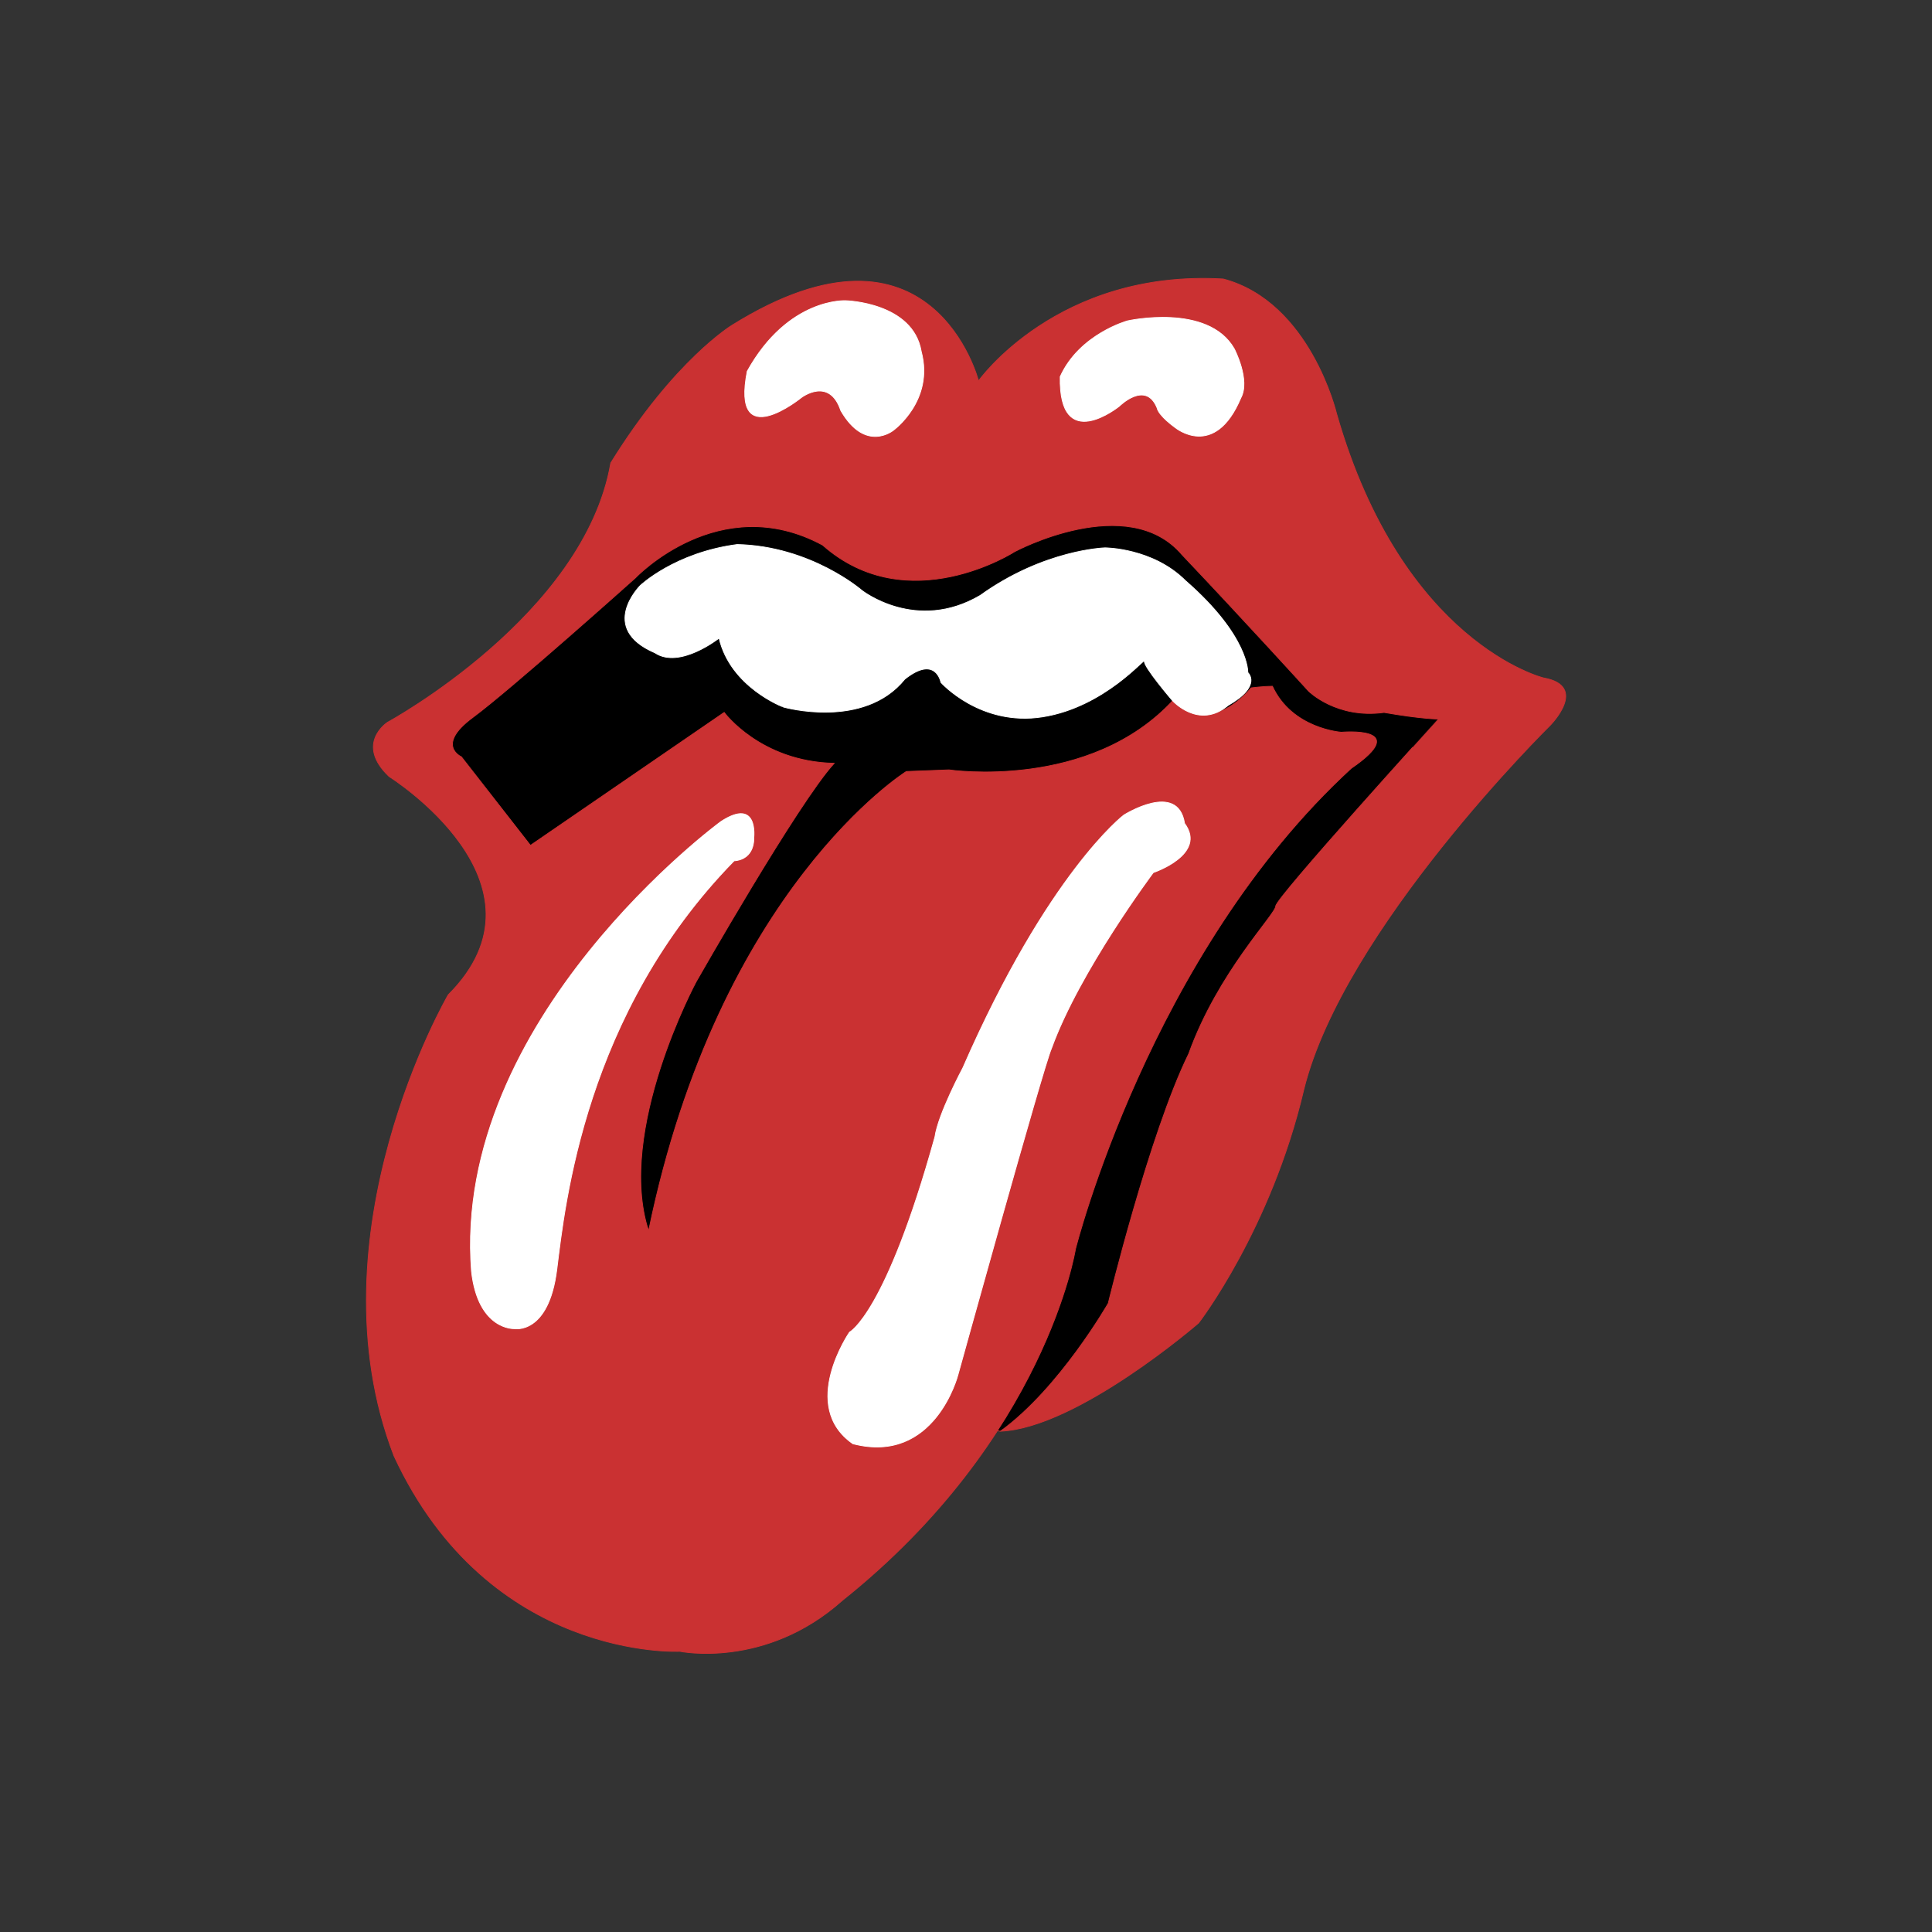 <?xml version="1.0" encoding="utf-8"?>
<!-- Generator: Adobe Illustrator 19.0.0, SVG Export Plug-In . SVG Version: 6.00 Build 0)  -->
<svg version="1.1" id="图层_1" xmlns="http://www.w3.org/2000/svg" xmlns:xlink="http://www.w3.org/1999/xlink" x="0px" y="0px"
	 width="2500px" height="2500px" viewBox="1100 -1100 2500 2500" style="enable-background:new 1100 -1100 2500 2500;"
	 xml:space="preserve">
<rect x="1100" y="-1100" width="2500" height="2500" fill="#333333" stroke="none"/>
<style type="text/css">
	.st0{stroke:#CA3132;stroke-miterlimit:2.613;}
	.st1{fill:#CA3132;stroke:#CA3132;stroke-miterlimit:2.613;}
	.st2{fill:#FFFFFF;stroke:#FFFFFF;stroke-miterlimit:2.613;}
</style>
<g>
	<path class="st0" d="M1645.1-154.6l301.2-283.6l196.1-45.5l189.1,38.5l213.6-38.5l241.6,84l171.6,154l66.5,63L2867.2,37.9
		l-164.6,234.6l-70.1,217.1l-63,119l-119.1,115.5l-56,28l-45.5-10.5l-385.2-196L1645.1-154.6L1645.1-154.6z"/>
	<path class="st1" d="M2366.2-607.1c0,0-59.5-233.6-318.7-72.2c0,0-74.4,44.6-157.2,178.4c-34,197.5-288.9,335.6-288.9,335.6
		s-42.5,27.6,2.1,70.1c0,0,220.9,138.1,76.5,282.5c0,0-180.6,310.1-70.1,596.8c123.2,265.5,369.7,252.7,369.7,252.7
		s110.5,23.3,210.3-65.8c263.4-210.3,301.7-454.5,301.7-454.5s95.6-382.3,356.9-622.3c80.7-55.2-12.8-46.7-12.8-46.7
		s-63.7-4.2-89.2-59.5c-10.6,0-27.6,2.1-27.6,2.1s-51,65.8-99.8,14.9C2510.7-76.2,2328-103.8,2328-103.8l-55.2,2.1
		c0,0-242.2,150.8-333.5,594.7c-42.5-129.6,61.6-322.8,61.6-322.8s131.7-231.5,178.5-282.5c-95.6-2.1-142.3-65.8-142.3-65.8
		l-250.7,172L1697-120.7c0,0-34-14.9,14.9-51c48.9-36.1,210.3-180.5,210.3-180.5s108.3-114.7,242.2-42.5
		c110.5,97.7,248.6,8.5,248.6,8.5s146.6-78.6,216.7,4.2c78.6,82.8,163.6,176.3,163.6,176.3s36.1,36.1,97.7,27.6
		c48.9,8.5,70.1,8.5,70.1,8.5S2750.8,61.9,2750.8,72.5c0,10.6-74.4,85-112.6,191.1c-51,104.1-104.1,322.8-104.1,322.8
		s-63.1,110.4-139.5,165.6c99.8-4.3,256.4-140.1,256.4-140.1s93.5-121.1,136-301.6c51-208.1,318.7-471.5,318.7-471.5s51-51-8.5-61.6
		c0,0-182.7-44.6-267.7-342c0,0-34-144.4-146.6-174.2C2468.2-751.5,2366.2-607.1,2366.2-607.1L2366.2-607.1z"/>
	<path class="st2" d="M2030.5-274.3c0,0-51,40.4-82.9,19.1c-74.4-31.9-19.1-87.1-19.1-87.1s44.6-42.5,125.4-53.1
		c95.6,2.1,161.5,59.5,161.5,59.5s70.1,55.2,153,6.4c82.8-59.5,161.5-61.6,161.5-61.6s61.6,0,104.1,42.5
		c82.8,72.2,80.7,118.9,80.7,118.9s19.1,17-25.5,42.5c-38.2,31.9-72.2-6.4-72.2-6.4s-38.2-44.6-36.1-51c2.1-6.4-51,59.5-131.7,72.2
		c-80.7,12.8-131.7-44.6-131.7-44.6s-6.4-36.1-46.7-4.2c-53.1,65.8-157.2,36.1-157.2,36.1S2045.3-210.6,2030.5-274.3L2030.5-274.3z
		 M2137-585.6c0,0-91.3,74.3-70.1-34c53.1-95.6,127.5-91.3,127.5-91.3s87.1,2.1,97.7,65.8c17,63.7-36.1,101.9-36.1,101.9
		s-36.1,29.7-68-25.5C2173.1-613.2,2137-585.6,2137-585.6L2137-585.6z M2548.4-574.4c0,0-78.6,63.7-76.5-38.2
		c24.9-55.2,87.1-72.2,87.1-72.2s104.1-23.4,138.1,36.1c0,0,21.2,40.4,8.5,63.7c-34,80.7-85,38.2-85,38.2s-21.2-14.9-23.4-25.5
		C2582.4-608.4,2548.4-574.4,2548.4-574.4L2548.4-574.4z M2033-37c0,0-348.4,254.9-322.9,582c8.5,76.4,55.2,74.3,55.2,74.3
		s44.6,8.5,55.2-76.5c10.6-85,36.1-331.3,229.4-528.9c27.6-2.1,25.5-29.7,25.5-29.7S2081.9-68.8,2033-37L2033-37z M2554.1-45.2
		c0,0-97.7,74.3-208.2,327.1c0,0-31.9,59.5-36.1,89.2c-63.7,229.4-110.5,252.7-110.5,252.7s-65.9,95.6,4.3,144.4
		c106.2,27.6,136-89.2,136-89.2s110.5-399.3,121.1-422.6c36.1-99.8,131.7-227.3,131.7-227.3s70.1-23.4,40.4-63.7
		C2624.2-89.8,2554.1-45.2,2554.1-45.2L2554.1-45.2z"/>
</g>
</svg>
